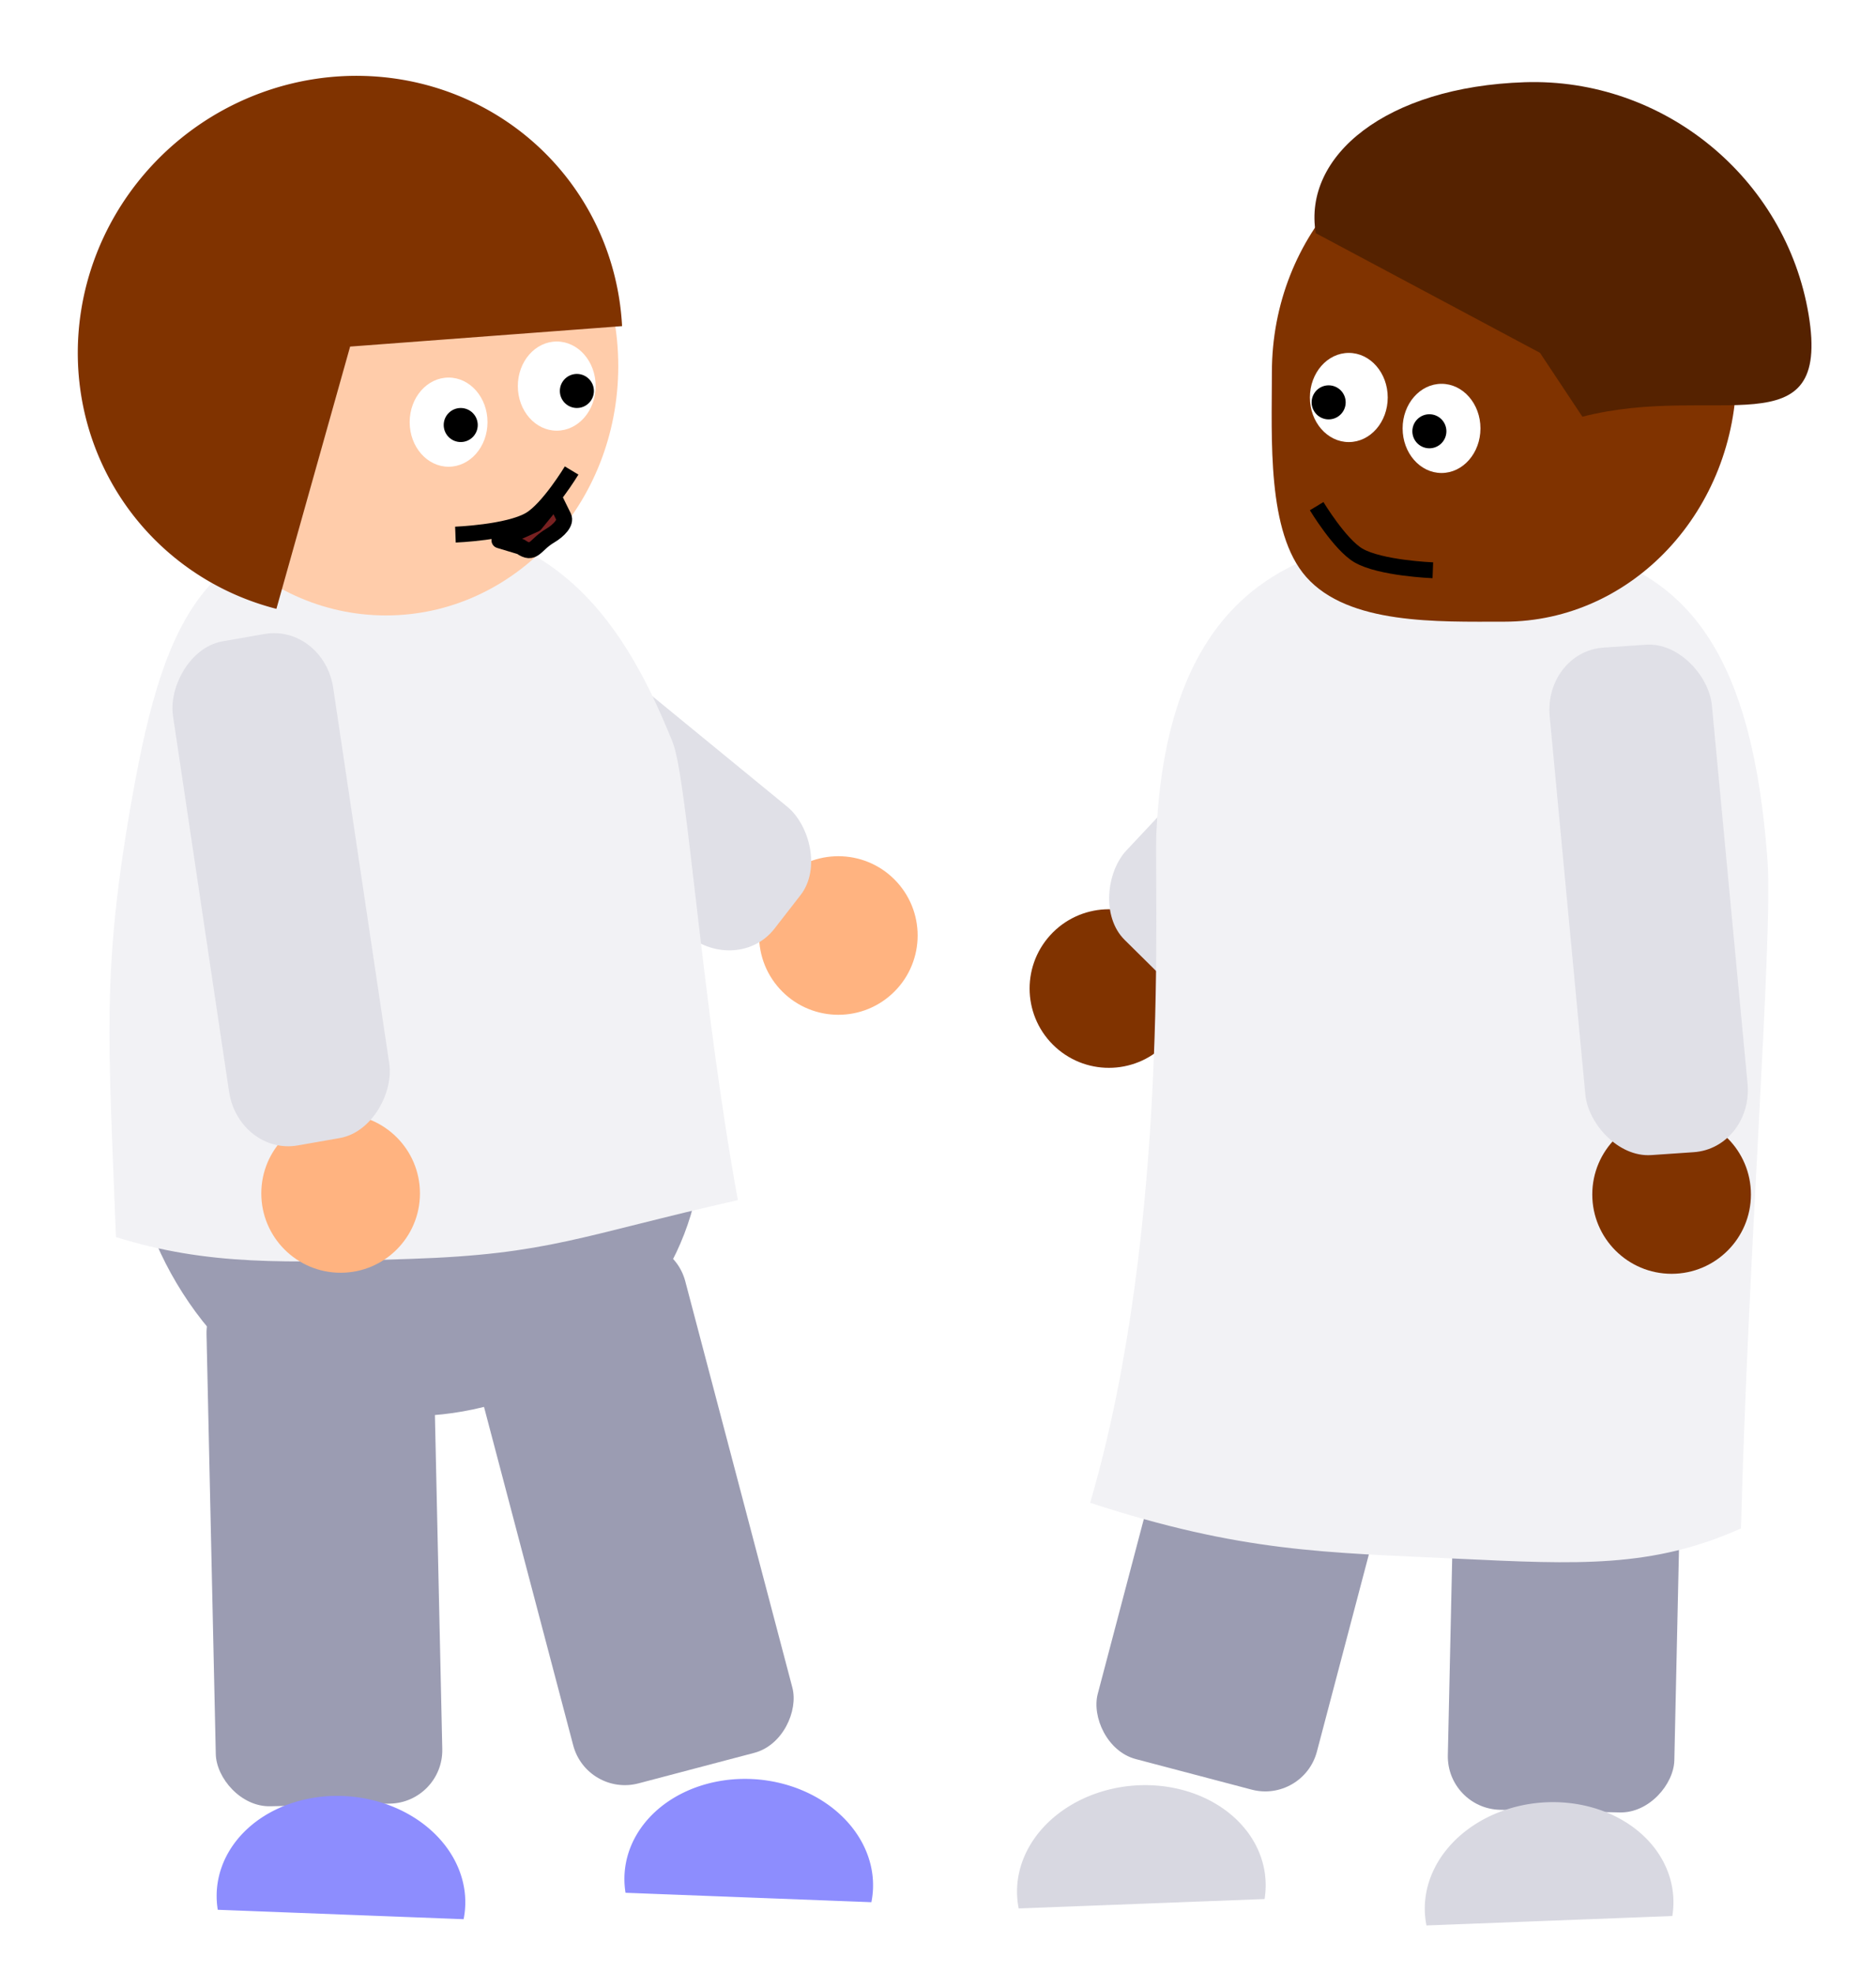 <?xml version="1.0" encoding="UTF-8"?>
<svg width="205.84mm" height="216.43mm" version="1.1" viewBox="0 0 729.36 766.87" xmlns="http://www.w3.org/2000/svg">
<defs>
<filter id="x" color-interpolation-filters="sRGB">
<feTurbulence baseFrequency="0.013 0.013" numOctaves="5" result="turbulence" seed="1"/>
<feDisplacementMap in="SourceGraphic" in2="turbulence" scale="6.641" xChannelSelector="R" yChannelSelector="G"/>
</filter>
<filter id="v" color-interpolation-filters="sRGB">
<feTurbulence baseFrequency="0.013 0.013" numOctaves="5" result="turbulence" seed="1"/>
<feDisplacementMap in="SourceGraphic" in2="turbulence" scale="6.6" xChannelSelector="R" yChannelSelector="G"/>
</filter>
<filter id="p" color-interpolation-filters="sRGB">
<feTurbulence baseFrequency="0.013 0.013" numOctaves="5" result="turbulence" seed="1"/>
<feDisplacementMap in="SourceGraphic" in2="turbulence" scale="19.7" xChannelSelector="R" yChannelSelector="G"/>
</filter>
<filter id="f" color-interpolation-filters="sRGB">
<feTurbulence baseFrequency="0.013 0.013" numOctaves="5" result="turbulence" seed="1"/>
<feDisplacementMap in="SourceGraphic" in2="turbulence" scale="7.8" xChannelSelector="R" yChannelSelector="G"/>
</filter>
<filter id="j" color-interpolation-filters="sRGB">
<feTurbulence baseFrequency="0.013 0.013" numOctaves="5" result="turbulence" seed="1"/>
<feDisplacementMap in="SourceGraphic" in2="turbulence" scale="7.8" xChannelSelector="R" yChannelSelector="G"/>
</filter>
<filter id="t" color-interpolation-filters="sRGB">
<feTurbulence baseFrequency="0.013 0.013" numOctaves="5" result="turbulence" seed="1"/>
<feDisplacementMap in="SourceGraphic" in2="turbulence" scale="7.8" xChannelSelector="R" yChannelSelector="G"/>
</filter>
<filter id="r" color-interpolation-filters="sRGB">
<feTurbulence baseFrequency="0.013 0.013" numOctaves="5" result="turbulence" seed="1"/>
<feDisplacementMap in="SourceGraphic" in2="turbulence" scale="7.8" xChannelSelector="R" yChannelSelector="G"/>
</filter>
<filter id="n" color-interpolation-filters="sRGB">
<feTurbulence baseFrequency="0.013 0.013" numOctaves="5" result="turbulence" seed="1"/>
<feDisplacementMap in="SourceGraphic" in2="turbulence" scale="7.8" xChannelSelector="R" yChannelSelector="G"/>
</filter>
<filter id="l" color-interpolation-filters="sRGB">
<feTurbulence baseFrequency="0.013 0.013" numOctaves="5" result="turbulence" seed="1"/>
<feDisplacementMap in="SourceGraphic" in2="turbulence" scale="7.8" xChannelSelector="R" yChannelSelector="G"/>
</filter>
<filter id="d" color-interpolation-filters="sRGB">
<feTurbulence baseFrequency="0.013 0.013" numOctaves="5" result="turbulence" seed="1"/>
<feDisplacementMap in="SourceGraphic" in2="turbulence" scale="7.8" xChannelSelector="R" yChannelSelector="G"/>
</filter>
<filter id="b" color-interpolation-filters="sRGB">
<feTurbulence baseFrequency="0.013 0.013" numOctaves="5" result="turbulence" seed="1"/>
<feDisplacementMap in="SourceGraphic" in2="turbulence" scale="7.8" xChannelSelector="R" yChannelSelector="G"/>
</filter>
<filter id="a" color-interpolation-filters="sRGB">
<feTurbulence baseFrequency="0.013 0.013" numOctaves="5" result="turbulence" seed="1"/>
<feDisplacementMap in="SourceGraphic" in2="turbulence" scale="7.8" xChannelSelector="R" yChannelSelector="G"/>
</filter>
<filter id="c" color-interpolation-filters="sRGB">
<feTurbulence baseFrequency="0.013 0.013" numOctaves="5" result="turbulence" seed="1"/>
<feDisplacementMap in="SourceGraphic" in2="turbulence" scale="7.8" xChannelSelector="R" yChannelSelector="G"/>
</filter>
<filter id="u" color-interpolation-filters="sRGB">
<feTurbulence baseFrequency="0.013 0.013" numOctaves="5" result="turbulence" seed="1"/>
<feDisplacementMap in="SourceGraphic" in2="turbulence" scale="6.6" xChannelSelector="R" yChannelSelector="G"/>
</filter>
<filter id="o" color-interpolation-filters="sRGB">
<feTurbulence baseFrequency="0.013 0.013" numOctaves="5" result="turbulence" seed="1"/>
<feDisplacementMap in="SourceGraphic" in2="turbulence" scale="19.7" xChannelSelector="R" yChannelSelector="G"/>
</filter>
<filter id="e" color-interpolation-filters="sRGB">
<feTurbulence baseFrequency="0.013 0.013" numOctaves="5" result="turbulence" seed="1"/>
<feDisplacementMap in="SourceGraphic" in2="turbulence" scale="7.8" xChannelSelector="R" yChannelSelector="G"/>
</filter>
<filter id="i" color-interpolation-filters="sRGB">
<feTurbulence baseFrequency="0.013 0.013" numOctaves="5" result="turbulence" seed="1"/>
<feDisplacementMap in="SourceGraphic" in2="turbulence" scale="7.8" xChannelSelector="R" yChannelSelector="G"/>
</filter>
<filter id="g" color-interpolation-filters="sRGB">
<feTurbulence baseFrequency="0.013 0.013" numOctaves="5" result="turbulence" seed="1"/>
<feDisplacementMap in="SourceGraphic" in2="turbulence" scale="7.8" xChannelSelector="R" yChannelSelector="G"/>
</filter>
<filter id="s" color-interpolation-filters="sRGB">
<feTurbulence baseFrequency="0.013 0.013" numOctaves="5" result="turbulence" seed="1"/>
<feDisplacementMap in="SourceGraphic" in2="turbulence" scale="7.8" xChannelSelector="R" yChannelSelector="G"/>
</filter>
<filter id="q" color-interpolation-filters="sRGB">
<feTurbulence baseFrequency="0.013 0.013" numOctaves="5" result="turbulence" seed="1"/>
<feDisplacementMap in="SourceGraphic" in2="turbulence" scale="7.8" xChannelSelector="R" yChannelSelector="G"/>
</filter>
<filter id="m" color-interpolation-filters="sRGB">
<feTurbulence baseFrequency="0.013 0.013" numOctaves="5" result="turbulence" seed="1"/>
<feDisplacementMap in="SourceGraphic" in2="turbulence" scale="7.8" xChannelSelector="R" yChannelSelector="G"/>
</filter>
<filter id="k" color-interpolation-filters="sRGB">
<feTurbulence baseFrequency="0.013 0.013" numOctaves="5" result="turbulence" seed="1"/>
<feDisplacementMap in="SourceGraphic" in2="turbulence" scale="7.8" xChannelSelector="R" yChannelSelector="G"/>
</filter>
<filter id="w" color-interpolation-filters="sRGB">
<feTurbulence baseFrequency="0.013 0.013" numOctaves="5" result="turbulence" seed="1"/>
<feDisplacementMap in="SourceGraphic" in2="turbulence" scale="6.641" xChannelSelector="R" yChannelSelector="G"/>
</filter>
<filter id="h" color-interpolation-filters="sRGB">
<feTurbulence baseFrequency="0.013 0.013" numOctaves="5" result="turbulence" seed="1"/>
<feDisplacementMap in="SourceGraphic" in2="turbulence" scale="7.8" xChannelSelector="R" yChannelSelector="G"/>
</filter>
</defs>
<g transform="translate(180.25 -140.57)">
<rect transform="matrix(1.541 .034 .034 -1.541 -124.13 1823.8)" x="314.38" y="642.98" width="57.143" height="132.86" ry="13.469" fill="#9b9cb2" filter="url(#r)"/>
<rect transform="matrix(1.491 .393 -.393 1.491 -113.12 -337.33)" x="413.39" y="533.79" width="57.143" height="132.86" ry="13.469" fill="#9b9cb2" filter="url(#t)"/>
<circle transform="matrix(1.142 1.035 -1.035 1.142 488.23 -533.75)" cx="347.14" cy="612.36" r="20" fill="#803300" filter="url(#b)"/>
<rect transform="matrix(1.085 1.072 -1.129 1.204 539.18 -604.17)" x="347.74" y="478.81" width="41.429" height="120" ry="15.288" fill="#e0e0e7" filter="url(#d)"/>
<path transform="matrix(1.54 .073 -.073 1.54 -127.12 -313.33)" d="m435.03 491.51c2.264 18.881-0.213 99.404 1.276 168.36-21.857 11.079-40.58 11.02-70.954 11.02-33.68 0-54.391 0.968-93.295-9.693 17.1-70.516 8.687-155.97 8.687-169.68 0-65.485 36.437-78.399 79.041-78.399s67.449 13.379 75.244 78.399z" fill="#f2f2f5" filter="url(#x)"/>
<path transform="matrix(1.542 0 0 1.542 -113.12 -337.33)" d="m394.29 403.79c0 34.715-26.223 62.857-58.571 62.857-16.737 0-39.248 0.806-49.921-11.274-9.956-11.267-8.65-34.83-8.65-51.584 0-34.715 26.223-62.857 58.571-62.857s58.571 28.142 58.571 62.857z" fill="#803300" filter="url(#v)"/>
<path transform="matrix(-1.995 -.15 .079 -1.497 -421.85 -238.85)" d="m-388.41-275.08c3.298 19.699-12.11 39.22-38.993 43.105-26.883 3.885-51.665-19.627-57.504-54.556s17.247-19.365 42.861-30.836l8.887 15.699z" fill="#520" filter="url(#p)"/>
<ellipse transform="matrix(1.542 0 0 1.542 -107.12 -335.33)" cx="292.65" cy="408.83" rx="9.812" ry="11.24" fill="#fff" filter="url(#f)"/>
<ellipse transform="matrix(1.542 0 0 1.542 -113.12 -337.33)" cx="319.92" cy="417.92" rx="9.812" ry="11.24" fill="#fff" filter="url(#f)"/>
<path transform="matrix(1.542 0 0 1.542 -113.84 -325.9)" d="m288.9 430.11s5.832 9.658 10.499 12.411c5.503 3.245 18.795 3.752 18.795 3.752" fill="none" filter="url(#j)" stroke="#000" stroke-width="4"/>
<circle cx="336.31" cy="296.98" r="6.618"/>
<circle cx="375.47" cy="308.22" r="6.618"/>
<path transform="matrix(-1.521 .249 -.305 -1.511 -106.52 -339.53)" d="m-48.156-816.67a31.348 26.053 0 0 1-18.454 23.747 31.348 26.053 0 0 1-33.635-4.212 31.348 26.053 0 0 1-9.215-27.212" fill="#d8d8e1" filter="url(#n)"/>
<path transform="matrix(-1.521 .249 -.305 -1.511 -108.72 -341.73)" d="m-149.32-839.17a31.348 26.053 0 0 1-18.454 23.747 31.348 26.053 0 0 1-33.635-4.212 31.348 26.053 0 0 1-9.215-27.212" fill="#d8d8e1" filter="url(#l)"/>
<circle transform="matrix(1.542 0 0 1.542 -65.646 -339.35)" cx="347.14" cy="612.36" r="20" fill="#803300" filter="url(#b)"/>
<rect transform="matrix(1.522 -.104 .155 1.644 -183.6 -357.09)" x="347.74" y="478.81" width="41.429" height="120" ry="15.288" fill="#e0e0e7" filter="url(#d)"/>
<g transform="matrix(-1.142 1.035 1.035 1.142 -91.668 -554.37)">
<circle cx="347.14" cy="612.36" r="20" fill="#ffb380" filter="url(#a)"/>
<rect transform="matrix(.975 .171 -.158 1.059 88.031 -97.812)" x="347.74" y="478.81" width="41.429" height="120" ry="15.288" fill="#e0e0e7" filter="url(#c)"/>
</g>
<path transform="matrix(-1.613 0 0 1.628 508.99 -396.43)" d="m261.01 583.05c-7.791 24.661 0.362 51.351 20.975 68.398 20.812 17.212 50.454 21.397 75.753 10.697 25.033-10.587 42.642-51.204 33.879-59.186-8.375 2.62-11.006 3.482-22.96 4.197-29.65 1.749-63.716-2.983-87.061-12.092-9.21-3.609-16.259-7.723-20.586-12.014z" fill="#9b9cb2" filter="url(#g)"/>
<ellipse transform="scale(-1,1)" cx="100.48" cy="373.25" rx="2.02" ry="1.515" fill="#fff"/>
<path transform="matrix(-1.602 .053 .076 1.111 513.64 -134.77)" d="m425.02 506.13c10.493 60.924 9.797 84.787 11.286 153.74-21.857 11.079-40.58 11.02-70.954 11.02-33.68 0-41.349-6.078-80.253-16.739 5.533-69.969 5.265-147.77 8.222-160.66 9.22-40.204 23.859-80.376 66.464-80.376s54.179 28.823 65.235 93.016z" fill="#f2f2f5" filter="url(#w)"/>
<ellipse transform="matrix(-1.542 0 0 1.542 487.47 -339.76)" cx="335.71" cy="403.79" rx="58.571" ry="62.857" fill="#fca" filter="url(#u)"/>
<path transform="matrix(1.995 -.15 -.079 -1.497 796.19 -241.28)" d="m-380.16-301.67a52.999 70.108 0 0 1-47.243 69.693 52.999 70.108 0 0 1-57.504-54.556 52.999 70.108 0 0 1 34.754-81.542l16.995 66.406z" fill="#803300" filter="url(#o)"/>
<ellipse transform="matrix(-1.542 0 0 1.542 487.47 -339.76)" cx="292.65" cy="408.83" rx="9.812" ry="11.24" fill="#fff" filter="url(#e)"/>
<ellipse transform="matrix(-1.542 0 0 1.542 487.47 -339.76)" cx="319.92" cy="417.92" rx="9.812" ry="11.24" fill="#fff" filter="url(#e)"/>
<path transform="matrix(-1.542 0 0 1.542 487.47 -339.76)" d="m288.9 430.11s5.832 9.658 10.499 12.411c5.503 3.245 18.795 3.752 18.795 3.752" fill="none" filter="url(#i)" stroke="#000" stroke-width="4"/>
<circle transform="scale(-1,1)" cx="-44.033" cy="292.55" r="6.618"/>
<circle transform="scale(-1,1)" cx="1.128" cy="305.79" r="6.618"/>
<rect transform="matrix(-1.491 .393 .393 1.491 487.47 -339.76)" x="413.39" y="533.79" width="57.143" height="132.86" ry="13.469" fill="#9b9cb2" filter="url(#s)"/>
<rect transform="matrix(-1.541 .034 -.034 -1.541 498.48 1821.4)" x="314.38" y="642.98" width="57.143" height="132.86" ry="13.469" fill="#9b9cb2" filter="url(#q)"/>
<path transform="matrix(1.521 .249 .305 -1.511 480.86 -341.96)" d="m-48.156-816.67a31.348 26.053 0 0 1-18.454 23.747 31.348 26.053 0 0 1-33.635-4.212 31.348 26.053 0 0 1-9.215-27.212" fill="#8d8dfe" filter="url(#m)"/>
<path transform="matrix(1.521 .249 .305 -1.511 483.06 -344.16)" d="m-149.32-839.17a31.348 26.053 0 0 1-18.454 23.747 31.348 26.053 0 0 1-33.635-4.212 31.348 26.053 0 0 1-9.215-27.212" fill="#8d8dfe" filter="url(#k)"/>
<g transform="matrix(-1.542 0 0 1.542 487.47 -339.76)">
<circle cx="347.14" cy="612.36" r="20" fill="#ffb380" filter="url(#a)"/>
<rect transform="matrix(.975 .171 -.158 1.059 88.031 -97.812)" x="347.74" y="478.81" width="41.429" height="120" ry="15.288" fill="#e0e0e7" filter="url(#c)"/>
</g>
<path transform="matrix(-1.542 0 0 1.542 495.23 -333.49)" d="m298.08 433.38-2.126 4.332c-0.711 1.448 1.186 3.467 3.452 4.803 3.821 2.253 4.013 5.102 7.373 2.743l5.361-1.613-9.018-4.065z" fill="#782121" fill-rule="evenodd" filter="url(#h)" stroke="#000" stroke-linecap="round" stroke-linejoin="round" stroke-width="4"/>
</g>
</svg>
